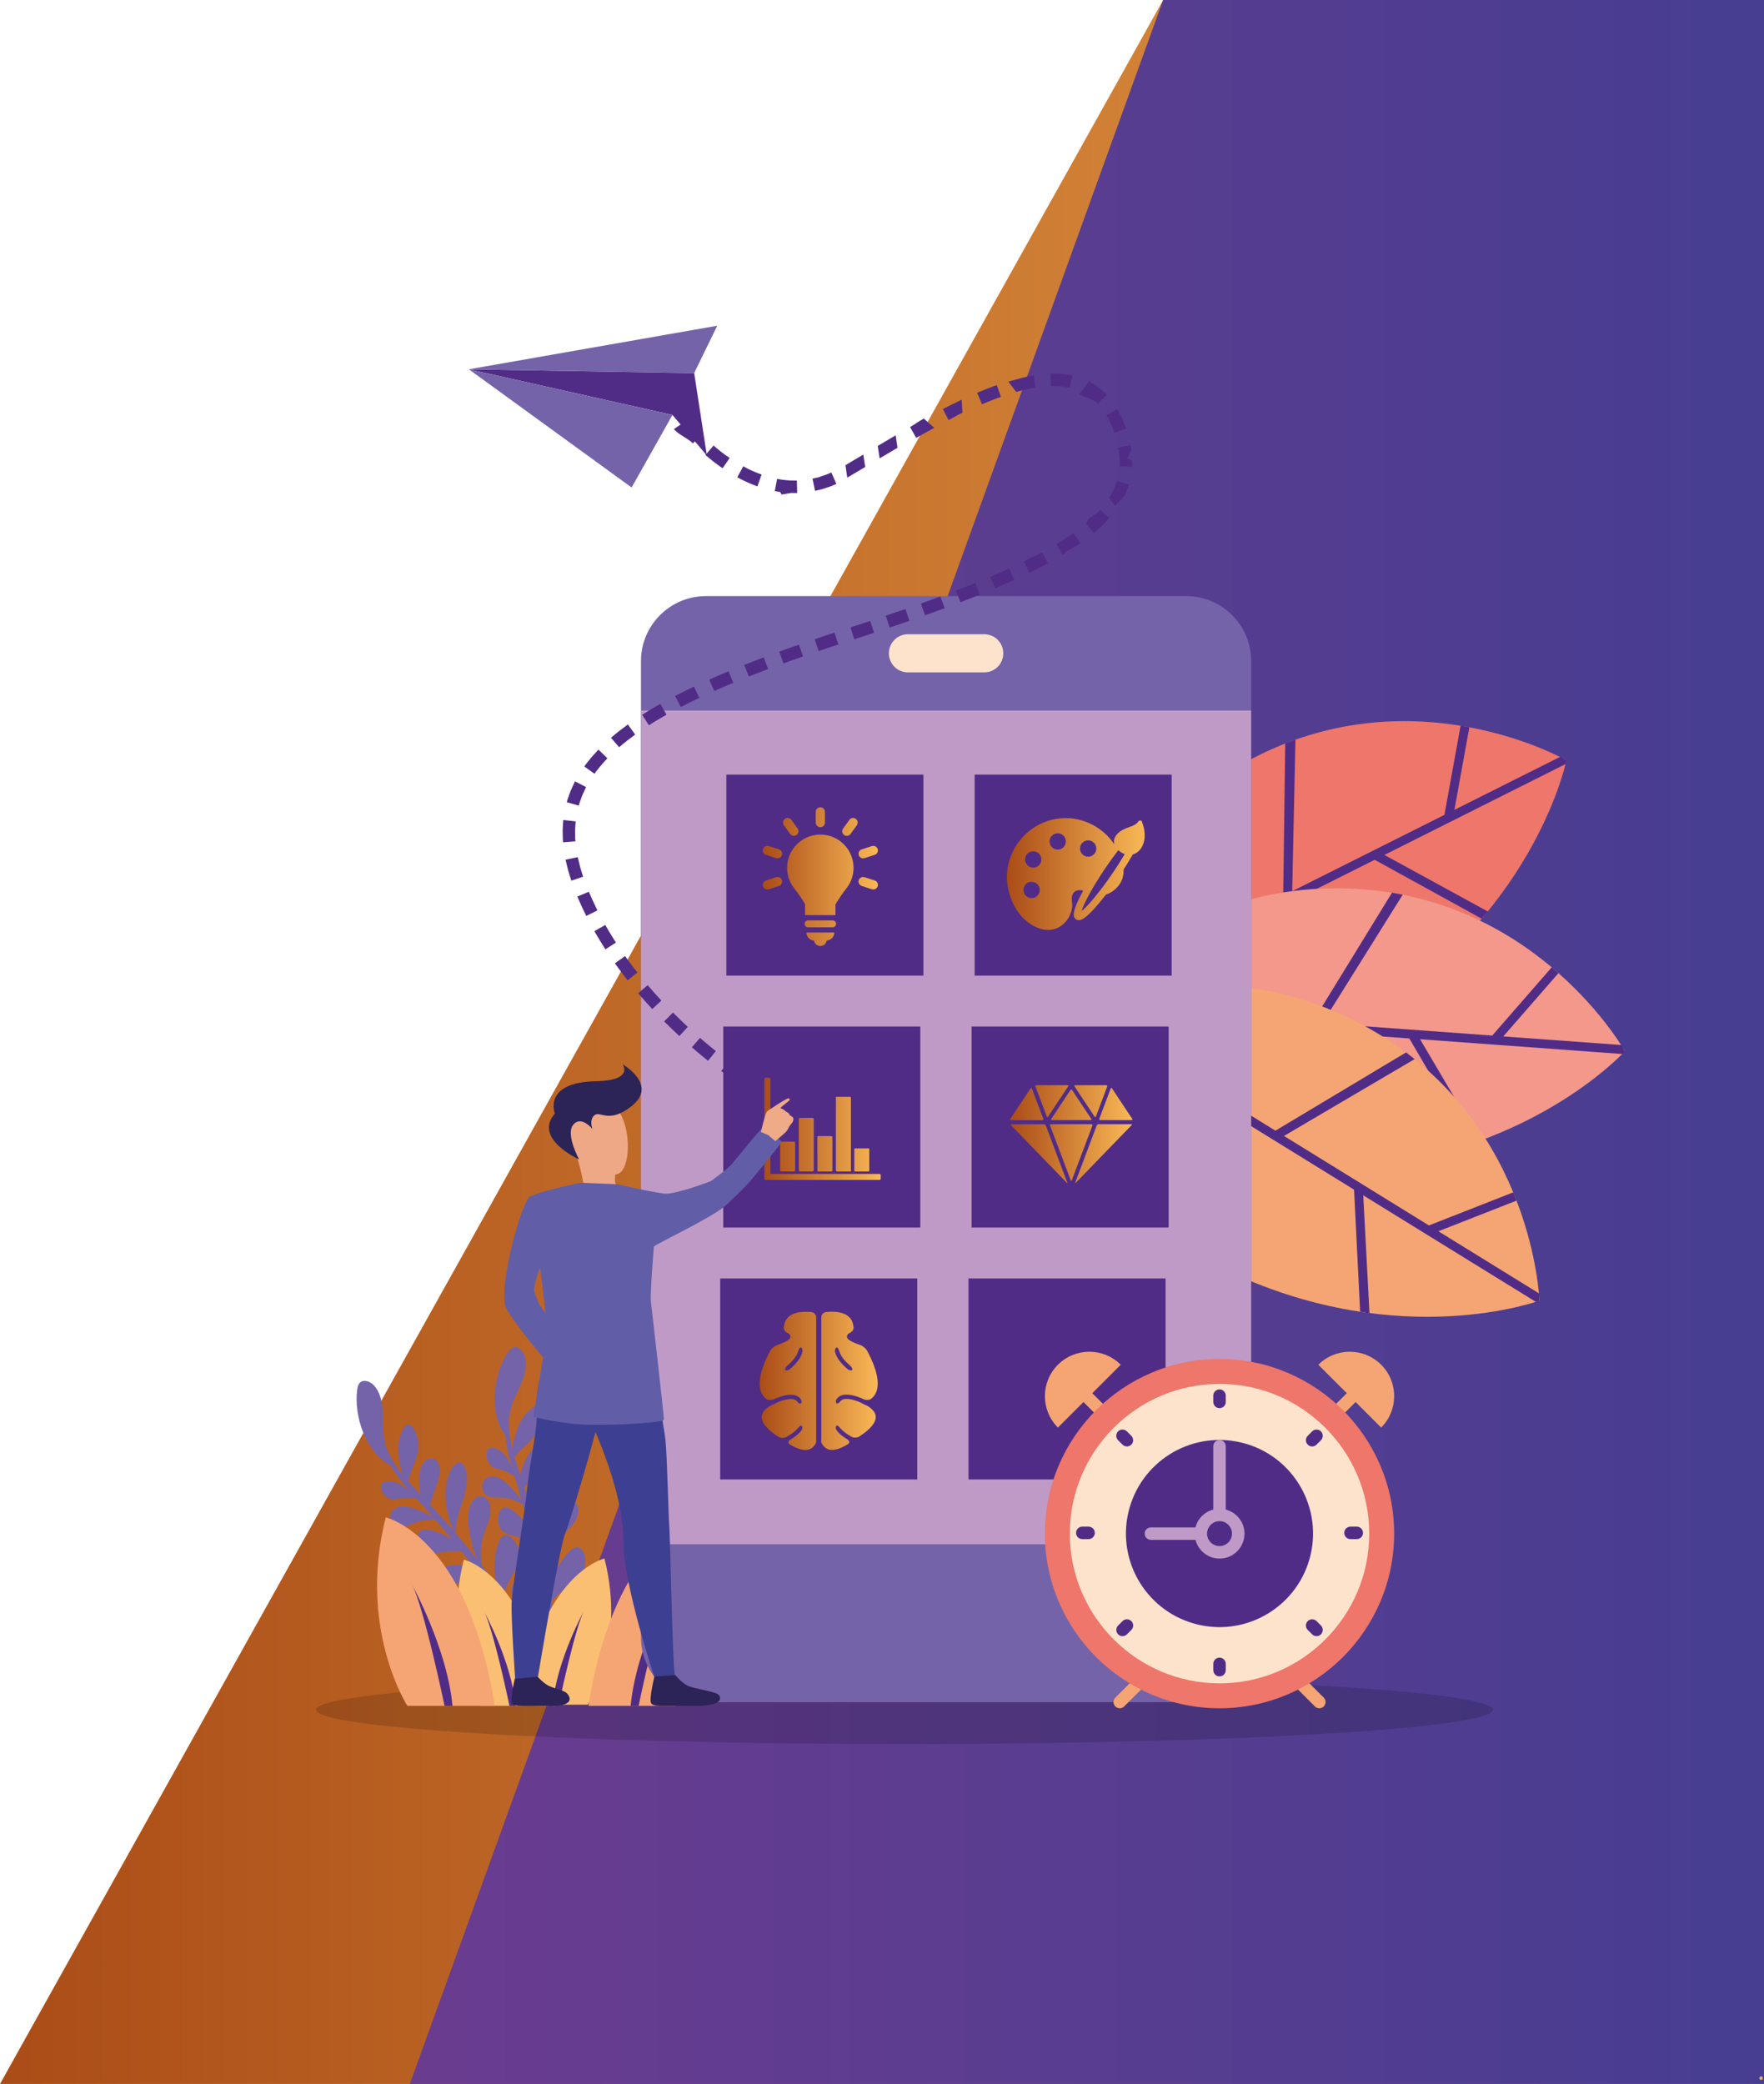 <svg xmlns="http://www.w3.org/2000/svg" xmlns:xlink="http://www.w3.org/1999/xlink" id="Layer_2" viewBox="0 0 507.97 600"><defs><style>.cls-1{fill:#2c2356;}.cls-2{fill:url(#linear-gradient-2);}.cls-3{fill:#eea886;}.cls-4{fill:#f3988b;}.cls-5{fill:#c09ac7;}.cls-6{fill:#efaa88;}.cls-7,.cls-8{fill:#512c87;}.cls-9{fill:#615ea7;}.cls-10{fill:url(#linear-gradient-6);}.cls-11{fill:#ee766a;}.cls-8{fill-rule:evenodd;}.cls-12{fill:#3d3f92;}.cls-13{fill:url(#linear-gradient-5);}.cls-14{fill:#7563a9;}.cls-15{fill:#fde3cb;}.cls-16{fill:#010101;opacity:.15;}.cls-17{fill:none;}.cls-18{fill:url(#linear-gradient-7);}.cls-19{fill:url(#linear-gradient-3);}.cls-20{fill:url(#linear-gradient);}.cls-21{fill:#fabf72;}.cls-22{fill:#f5a573;}.cls-23{fill:url(#linear-gradient-4);}.cls-24{fill:url(#linear-gradient-8);}</style><linearGradient id="linear-gradient" x1="0" y1="300" x2="662.47" y2="300" gradientTransform="matrix(1, 0, 0, 1, 0, 0)" gradientUnits="userSpaceOnUse"><stop offset="0" stop-color="#aa4c17"></stop><stop offset="1" stop-color="#f9b856"></stop></linearGradient><linearGradient id="linear-gradient-2" x1="503.55" y1="598.33" x2="507.62" y2="598.33" xlink:href="#linear-gradient"></linearGradient><linearGradient id="linear-gradient-3" x1="118.02" y1="300" x2="662.47" y2="300" gradientTransform="matrix(1, 0, 0, 1, 0, 0)" gradientUnits="userSpaceOnUse"><stop offset="0" stop-color="#6a3c90"></stop><stop offset=".89" stop-color="#3e3e91"></stop></linearGradient><linearGradient id="linear-gradient-4" x1="219.65" y1="252.41" x2="252.81" y2="252.41" xlink:href="#linear-gradient"></linearGradient><linearGradient id="linear-gradient-5" x1="220.11" y1="325.03" x2="253.61" y2="325.03" xlink:href="#linear-gradient"></linearGradient><linearGradient id="linear-gradient-6" x1="218.78" y1="397.56" x2="252.75" y2="397.56" xlink:href="#linear-gradient"></linearGradient><linearGradient id="linear-gradient-7" x1="289.96" y1="251.64" x2="329.63" y2="251.64" xlink:href="#linear-gradient"></linearGradient><linearGradient id="linear-gradient-8" x1="290.86" y1="326.56" x2="326.11" y2="326.56" xlink:href="#linear-gradient"></linearGradient></defs><g id="Layer_1-2"><g id="Layer_3"><g><polygon class="cls-20" points="503.97 0 334.94 0 0 600 503.97 600 503.97 0"></polygon><path class="cls-2" d="M507.13,598.83c-.64,0-.64-1,0-1s.64,1,0,1Z"></path><path class="cls-19" d="M334.94,0L118.02,600H507.97V0h-173.03Zm172.19,598.83c-.64,0-.64-1,0-1s.64,1,0,1Z"></path></g></g></g><g id="Layer_4"><g><ellipse class="cls-16" cx="260.44" cy="492.28" rx="169.46" ry="9.84"></ellipse><path class="cls-14" d="M115.14,433.82c2.74-.42,5.7,1.17,8.13,2.23,.26,.11,.8,.41,1.37,.71-.97-1.11-1.94-2.21-2.92-3.3-.65-.73-1.31-1.45-1.97-2.17-.71,.11-2.19-.14-3.89,.05-2,.22-2.85,1.01-4.68-.51-1.72-1.44-2.45-3.94,.27-4.35,2.32-.35,4.47,1.16,6.38,2.69-2.01-2.28-3.91-4.63-5.36-7.26-7.21-3.65-10.63-14.36-9.6-21.82,.1-.72,.26-1.48,.77-1.99,1.11-1.11,3.07-.33,4.11,.84,1.46,1.64,2.11,3.87,2.34,6.06,.23,2.19,.1,4.4,.21,6.59,.09,1.85,.47,3.57,.92,5.27,.02,.03,.04,.05,.06,.09,1.13,2.81,2.8,5.33,4.72,7.68-.71-1.74-1.05-4.29-1.17-5.3-.35-2.8,0-5.76,1.45-8.19,.27-.45,.63-.92,1.15-.99,.65-.09,1.2,.48,1.56,1.04,1.26,1.95,1.75,4.39,1.33,6.68-.54,2.93-2.09,5.61-2.75,8.51-.04,0-.07,0-.11-.01,1.19,1.35,2.43,2.66,3.68,3.96-.51-2.42-.46-5.32-.21-6.64,.2-1.05,.56-2.12,1.31-2.88,.75-.76,1.98-1.13,2.93-.63,.55,.29,.94,.83,1.17,1.41,.75,1.85,.09,3.94-.57,5.83-.66,1.88-1.25,3.84-1.99,5.69,.15,.16,.29,.32,.44,.47,2.11,2.3,4.19,4.62,6.23,6.98-.64-1.63-1.18-3.31-1.56-5.02-.78-3.45-.88-7.11,.17-10.45,.42-1.34,1.06-2.65,2.12-3.53,.43-.36,1.01-.64,1.54-.43,.28,.11,.49,.35,.68,.6,1.12,1.56,1.26,3.63,1.02,5.53-.37,3-1.54,5.81-2.38,8.71-.48,1.66-.98,3.57-.89,5.38,2.11,2.45,4.16,4.94,6.16,7.48-1.38-3.01-2.07-7-2.42-9.84-.34-2.77-.05-5.98,2.14-7.7,.32-.25,.68-.46,1.08-.54,1.25-.25,2.39,.88,2.81,2.08,.55,1.53,.36,3.24-.09,4.8-.45,1.56-1.15,3.05-1.64,4.6-.87,2.77-.84,5.47-.57,8.28,1.53,1.98,3.02,4,4.46,6.04-.38-1.54-.56-3.21-.63-4.07-.24-2.81,.11-5.67,1.07-8.32,.33-.9,.84-1.88,1.77-2.09,.81-.18,1.62,.3,2.22,.88,1.53,1.48,2.28,3.73,1.94,5.83-.22,1.36-.85,2.62-1.47,3.85-.64,1.27-1.29,2.55-1.93,3.82-.49,.97-.82,1.97-.94,3.03,1.55,2.29,3.05,4.62,4.47,6.99-.29-1.12-.53-2.25-.66-3.39-.3-2.57-.04-5.28,1.17-7.57,.42-.79,1.01-1.57,1.87-1.8,1.22-.32,2.49,.67,2.86,1.88,.36,1.21,.02,2.52-.49,3.67-.48,1.08-1.1,2.09-1.84,2.99-.53,.65-1.14,1.25-1.5,2.01-.45,.94-.48,2.01-.5,3.05,0,.21,0,.43-.01,.65,1.1,1.86,2.19,3.76,3.23,5.7-.07-2.35,.66-4.84,1.76-6.73,.69-1.19,1.92-2.38,3.24-2.02,.42,.11,.79,.38,1.06,.71,.99,1.22,.57,3.09-.35,4.36-.92,1.27-2.25,2.18-3.27,3.38-.58,.69-.81,1.82-1.28,2.55,1.56,3.1,2.94,6.28,3.96,9.55,.3,.96-.99,1.4-1.43,.54-1.21-2.34-2.37-4.68-3.55-7.02-1.18,.57-6.14,1.56-6.9,1.76-1.22,.33-2.73,.16-3.42-.89-.67-1.02-.23-2.48,.71-3.25,.94-.77,2.23-.97,3.44-.92,.68,.03,3.67,.69,5.33,1.63-1.22-2.4-2.46-4.78-3.79-7.12-.77-.04-1.58-.13-2.36,.01-1.24,.23-2.4,.81-3.65,1.01-1.25,.2-2.73-.11-3.34-1.22-.73-1.32,.28-3.08,1.68-3.62,1.41-.54,3-.16,4.4,.41,.44,.18,1.07,.43,1.71,.74-.11-.19-.22-.38-.34-.57-.63-1.02-1.27-2.03-1.92-3.04-1.64,.35-3.95-.18-5.69-.13-1.64,.04-3.35,.18-4.84-.52-1.48-.7-2.55-2.59-1.73-4.01,.74-1.29,2.54-1.47,4-1.19,1.57,.31,4.37,1.43,6.33,2.91-1.42-2.11-2.89-4.19-4.39-6.25-2.85-.34-6.53,1.86-9.59,.76-1.23-.44-2.93-1.86-2.31-3.44,.49-1.24,2.61-1.33,3.72-1.43,1.89-.17,4.2,.39,6.2,1.44-.6-.8-1.21-1.6-1.83-2.4-.79-1.02-1.59-2.04-2.39-3.05-1.09-.07-2.97-.1-4.7,.18-2.25,.37-4.6,1.24-6.41-.81-1.65-1.88-2.4-5.8,1.06-5.59,1.95,.12,4.93,1.29,7.33,2.86-1.58-1.91-3.18-3.81-4.81-5.68-1.7,.21-3.17-.08-5.61,.75-1.97,.67-4.35,2.55-6.18,.86-2.17-2-1.13-4.94,1.59-5.36Z"></path><path class="cls-14" d="M142.84,425.19c2.65,.8,4.66,3.5,6.39,5.49,.19,.21,.55,.72,.93,1.23-.4-1.41-.81-2.83-1.23-4.24-.28-.94-.57-1.87-.85-2.81-.69-.2-1.92-1.07-3.53-1.62-1.91-.65-3.01-.31-4.01-2.47-.94-2.04-.53-4.61,2.11-3.81,2.24,.68,3.54,2.96,4.62,5.17-.84-2.92-1.55-5.86-1.73-8.86-4.95-6.38-3.46-17.53,.67-23.83,.4-.61,.86-1.23,1.55-1.47,1.48-.53,2.91,1.02,3.35,2.52,.62,2.11,.25,4.4-.48,6.48-.73,2.08-1.79,4.01-2.64,6.05-.71,1.71-1.11,3.43-1.42,5.15,0,.03,.02,.07,.01,.11-.19,3.03,.25,6.01,.97,8.96,.11-1.87,.89-4.33,1.21-5.29,.89-2.68,2.47-5.21,4.82-6.78,.44-.29,.97-.56,1.47-.4,.63,.2,.88,.95,.97,1.6,.31,2.3-.3,4.72-1.66,6.6-1.74,2.41-4.29,4.17-6.13,6.51-.03-.02-.06-.04-.09-.06,.5,1.73,1.06,3.45,1.63,5.15,.57-2.4,1.86-5,2.66-6.09,.63-.86,1.41-1.68,2.41-2.04,1.01-.37,2.27-.17,2.91,.69,.37,.5,.49,1.15,.45,1.78-.12,1.99-1.61,3.6-3.01,5.02-1.4,1.42-2.77,2.93-4.23,4.29,.06,.21,.13,.41,.19,.62,.92,2.98,1.81,5.97,2.64,8.98,.12-1.75,.35-3.5,.74-5.21,.78-3.45,2.25-6.8,4.62-9.37,.95-1.03,2.09-1.94,3.43-2.29,.54-.14,1.19-.15,1.57,.27,.2,.22,.3,.53,.35,.84,.35,1.89-.42,3.82-1.45,5.43-1.63,2.55-3.89,4.59-5.88,6.85-1.14,1.3-2.42,2.81-3.11,4.48,.85,3.12,1.65,6.25,2.36,9.4,.05-3.31,1.12-7.22,2.03-9.93,.88-2.65,2.51-5.42,5.23-6.04,.4-.09,.81-.13,1.21-.03,1.24,.31,1.78,1.82,1.65,3.08-.16,1.62-1.06,3.08-2.14,4.3-1.08,1.22-2.34,2.26-3.45,3.45-1.97,2.13-3.11,4.58-4.07,7.24,.53,2.45,1.01,4.9,1.44,7.37,.32-1.56,.87-3.14,1.17-3.95,.99-2.64,2.53-5.08,4.53-7.06,.68-.67,1.56-1.34,2.5-1.13,.81,.18,1.33,.97,1.63,1.75,.75,1.99,.46,4.34-.74,6.1-.78,1.14-1.89,2-2.98,2.85-1.13,.88-2.25,1.75-3.38,2.63-.86,.67-1.58,1.43-2.15,2.34,.42,2.74,.77,5.48,1.05,8.23,.21-1.14,.49-2.26,.86-3.35,.83-2.45,2.22-4.79,4.3-6.34,.71-.53,1.59-.99,2.46-.82,1.24,.23,1.97,1.68,1.78,2.92-.19,1.25-1.06,2.29-2.01,3.11-.89,.77-1.89,1.42-2.95,1.92-.76,.36-1.56,.65-2.21,1.18-.8,.66-1.29,1.61-1.76,2.54-.1,.19-.19,.38-.29,.58,.2,2.16,.37,4.34,.48,6.53,.94-2.15,2.67-4.09,4.47-5.33,1.13-.77,2.75-1.33,3.8-.44,.33,.28,.55,.68,.65,1.1,.37,1.52-.8,3.04-2.18,3.79-1.38,.75-2.97,1.01-4.4,1.65-.82,.37-1.51,1.3-2.24,1.76,.09,3.47-.03,6.94-.51,10.33-.14,.99-1.49,.84-1.52-.13-.09-2.63-.14-5.25-.2-7.86-1.31,0-6.22-1.22-6.99-1.36-1.24-.23-2.53-1.02-2.71-2.26-.17-1.2,.85-2.34,2.03-2.63,1.18-.3,2.43,.08,3.5,.64,.6,.32,3.02,2.19,4.12,3.76-.07-2.69-.18-5.37-.37-8.06-.68-.37-1.37-.79-2.14-1-1.22-.33-2.52-.29-3.73-.65s-2.42-1.27-2.49-2.53c-.09-1.51,1.57-2.67,3.07-2.55,1.5,.12,2.78,1.14,3.8,2.26,.32,.35,.79,.85,1.23,1.4-.02-.22-.04-.44-.06-.66-.13-1.19-.28-2.38-.43-3.57-1.63-.39-3.49-1.85-5.09-2.56-1.5-.66-3.11-1.27-4.15-2.54-1.04-1.26-1.2-3.43,.15-4.36,1.22-.84,2.92-.24,4.12,.64,1.29,.95,3.33,3.16,4.47,5.34-.38-2.52-.82-5.03-1.29-7.53-2.43-1.52-6.7-1.12-8.99-3.41-.93-.93-1.85-2.94-.62-4.09,.97-.91,2.93-.09,3.97,.3,1.78,.65,3.63,2.15,4.99,3.95-.2-.98-.41-1.97-.62-2.95-.28-1.26-.56-2.52-.86-3.78-.95-.53-2.64-1.37-4.33-1.85-2.19-.63-4.69-.85-5.44-3.48-.69-2.41,.31-6.27,3.35-4.6,1.71,.94,3.9,3.27,5.4,5.72-.61-2.41-1.25-4.8-1.91-7.19-1.63-.54-2.83-1.44-5.39-1.73-2.07-.24-5.03,.44-5.95-1.86-1.1-2.73,1.09-4.95,3.73-4.16Z"></path><g><path class="cls-21" d="M169.24,490.81s11.16-17.37,4.82-42.09c0,0-18.26,4.06-24.34,42.09h19.52Z"></path><path class="cls-7" d="M160.92,490.81s4.77-22.82,7.43-27.38c0,0-8.01,14.45-9.2,27.38h1.77Z"></path></g><g><path class="cls-21" d="M138.4,491.14s-11.16-17.37-4.82-42.09c0,0,18.26,4.06,24.34,42.09h-19.52Z"></path><path class="cls-7" d="M146.71,491.14s-4.77-22.82-7.43-27.38c0,0,8.01,14.45,9.2,27.38h-1.77Z"></path></g><g><path class="cls-22" d="M117.3,491.14s-14.38-22.39-6.21-54.26c0,0,23.53,5.23,31.38,54.26h-25.17Z"></path><path class="cls-7" d="M128.02,491.14s-6.14-29.42-9.58-35.3c0,0,10.33,18.63,11.86,35.3h-2.29Z"></path></g><g><path class="cls-22" d="M194.61,491.14s14.38-22.39,6.21-54.26c0,0-23.53,5.23-31.38,54.26h25.17Z"></path><path class="cls-7" d="M183.89,491.14s6.14-29.42,9.58-35.3c0,0-10.33,18.63-11.86,35.3h2.29Z"></path></g><g><path class="cls-11" d="M308.49,290.41s5.96-48.14,52.63-72.26c46.67-24.12,89.96,.76,89.96,.76,0,0-8.36,41.46-53.4,71.21-45.04,29.75-89.19,.29-89.19,.29Z"></path><polygon class="cls-7" points="387.72 295.88 390.79 294.4 348.85 271.12 395.86 247.55 426.66 264.5 428.46 262.44 398.65 246.15 450.89 219.95 451.13 218.98 449.36 217.86 418.82 233.17 423.12 209.39 420.6 208.93 415.95 234.61 372.11 256.59 373.04 212.96 370.1 214.05 369.52 257.89 308.68 288.4 308.49 290.41 309.25 290.98 346.08 272.51 387.72 295.88"></polygon></g><g><path class="cls-4" d="M308.83,291.04s29.77-38.29,82.21-35.1c52.44,3.19,76.88,46.72,76.88,46.72,0,0-28.41,31.33-82.33,33.81-53.92,2.48-76.76-45.43-76.76-45.43Z"></path><polygon class="cls-7" points="374.08 336.32 377.47 336.63 353.37 295.15 405.83 298.99 423.59 329.32 426.2 328.48 408.93 299.21 467.22 303.47 467.93 302.76 466.98 300.88 432.9 298.4 448.78 280.18 446.85 278.49 429.71 298.16 380.79 294.59 403.94 257.59 400.85 257.02 377.9 294.38 310.02 289.42 308.83 291.04 309.19 291.93 350.29 294.93 374.08 336.32"></polygon></g><g><path class="cls-22" d="M307.56,290.68s44.09-20.21,89.13,6.84c45.04,27.05,46.61,76.95,46.61,76.95,0,0-39.67,14.66-88.64-8.04-48.97-22.7-47.1-75.75-47.1-75.75Z"></path><polygon class="cls-7" points="344.51 360.97 347.38 362.81 345.17 314.9 389.92 342.52 391.67 377.63 394.36 378.09 392.57 344.16 442.3 374.85 443.26 374.55 443.28 372.45 414.21 354.5 436.7 345.68 435.77 343.29 411.48 352.82 369.75 327.06 407.37 304.93 404.89 303.01 367.28 325.54 309.36 289.79 307.56 290.68 307.47 291.63 342.53 313.27 344.51 360.97"></polygon></g><g><path class="cls-14" d="M341.59,490.09H203.28c-10.32,0-18.7-8.37-18.7-18.7V190.33c0-10.32,8.37-18.7,18.7-18.7h138.31c10.33,0,18.7,8.37,18.7,18.7V471.39c0,10.33-8.37,18.7-18.7,18.7Z"></path><rect class="cls-5" x="184.58" y="204.57" width="175.7" height="240.05"></rect><path class="cls-15" d="M283.42,193.59h-21.96c-3.04,0-5.49-2.45-5.49-5.49s2.45-5.49,5.49-5.49h21.96c3.04,0,5.49,2.45,5.49,5.49s-2.45,5.49-5.49,5.49Z"></path></g><rect class="cls-7" x="209.16" y="223.02" width="56.75" height="57.88"></rect><rect class="cls-7" x="280.66" y="223.02" width="56.75" height="57.88"></rect><rect class="cls-7" x="208.27" y="295.55" width="56.75" height="57.88"></rect><rect class="cls-7" x="279.78" y="295.55" width="56.75" height="57.88"></rect><rect class="cls-7" x="207.39" y="368.08" width="56.75" height="57.88"></rect><rect class="cls-7" x="278.89" y="368.08" width="56.75" height="57.88"></rect><path class="cls-1" d="M154.34,482.22s1.77,2.13,3.48,3.05c1.71,.93,4.41,1.29,5.42,2.25,.73,.69,2.66,3.67-4.45,3.61-7.11-.06-10.54,.42-11.31-.72-.76-1.14,1.1-8.43,1.1-8.43,0,0,1.68,.61,5.75,.24Z"></path><path class="cls-1" d="M194.39,482.22s1.77,2.13,3.48,3.05c1.71,.93,8.02,1.69,9.03,2.65,.73,.69,1.95,3.48-8.06,3.22-7.11-.19-10.54,.42-11.31-.72-.76-1.14,1.07-8.34,1.07-8.34,0,0,1.62,.55,5.79,.14Z"></path><path class="cls-12" d="M159.48,387.97s-5.25,8.35-4.86,15.89c.39,7.54-1.9,15.78-2.69,23.66-.88,8.78-4.48,29.58-4.61,34.28-.13,4.7,1.03,21.55,1.03,21.55l6.57-.64s6.22-37.4,7.79-41.11c1.57-3.71,9.34-30.16,9.6-33.12,.26-2.97-12.82-20.5-12.82-20.5Z"></path><path class="cls-12" d="M187.13,389.1s3.96,20.68,4.48,25.29c.52,4.62,.87,22.34,1.13,25.23,.26,2.88,.89,38.29,1.58,42.67l-5.93,.42s-8.8-26.4-8.8-38.39-5.46-26.08-8.99-33.99c-3.53-7.91-11.6-8.1-13.77-22.79,0,0,27.36-3.1,30.29,1.56Z"></path><path class="cls-3" d="M168.25,317.81s7.05-2.63,10.3,2.73c3.25,5.37,2.94,16.11-.62,17.43-3.55,1.32-8.89,.63-10.71-2.73-1.82-3.36-3.46-8.21-3.38-11.46,.08-3.24,2.56-5.04,4.41-5.98Z"></path><path class="cls-3" d="M177.17,338.22s-.29,1.9,.19,2.84c.49,.94-9.13,.96-9.13,.96,0,0-.78-5.1-2.26-9.41-1.48-4.31,11.2,5.61,11.2,5.61Z"></path><path class="cls-1" d="M166.78,333.83s-13.35-6-6.99-13.21c0,0-3.6-9.03,11.87-9.32,11.02-.21,7.63-4.87,7.63-4.87,0,0,10.38,5.93,2.54,12.08-6.52,5.11-8.9,1.27-10.59,2.54s-.64,4.03-.64,4.03c0,0-3.18-4.03-5.51-1.27-2.33,2.75,1.69,10.03,1.69,10.03Z"></path><circle class="cls-15" cx="351.18" cy="441.55" r="46.7" transform="translate(-157.22 686.15) rotate(-77.2)"></circle><circle class="cls-7" cx="351.18" cy="441.55" r="26.94" transform="translate(-158.06 684.38) rotate(-77)"></circle><path class="cls-22" d="M322.45,491.84c-.46,0-.92-.18-1.27-.53-.7-.7-.7-1.84,0-2.54l7.06-7.06c.7-.7,1.84-.7,2.54,0s.7,1.84,0,2.54l-7.06,7.06c-.35,.35-.81,.53-1.27,.53Z"></path><path class="cls-22" d="M379.92,491.84c-.46,0-.92-.18-1.27-.53l-7.12-7.12c-.7-.7-.7-1.84,0-2.54s1.84-.7,2.54,0l7.12,7.12c.7,.7,.7,1.84,0,2.54-.35,.35-.81,.53-1.27,.53Z"></path><path class="cls-22" d="M383.68,409.61c-.46,0-.92-.18-1.27-.53-.7-.7-.7-1.84,0-2.54l5.39-5.39c.7-.7,1.84-.7,2.54,0,.7,.7,.7,1.84,0,2.54l-5.39,5.39c-.35,.35-.81,.53-1.27,.53Z"></path><path class="cls-22" d="M318.69,409.61c-.46,0-.92-.18-1.27-.53l-5.39-5.39c-.7-.7-.7-1.84,0-2.54,.7-.7,1.84-.7,2.54,0l5.39,5.39c.7,.7,.7,1.84,0,2.54-.35,.35-.81,.53-1.27,.53Z"></path><path class="cls-11" d="M351.18,491.84c-27.73,0-50.29-22.56-50.29-50.29s22.56-50.29,50.29-50.29,50.29,22.56,50.29,50.29-22.56,50.29-50.29,50.29Zm0-93.4c-23.77,0-43.11,19.34-43.11,43.11s19.34,43.11,43.11,43.11,43.11-19.34,43.11-43.11-19.34-43.11-43.11-43.11Z"></path><g><path class="cls-7" d="M351.18,400.03c-.99,0-1.8,.8-1.8,1.8v1.8c0,.99,.8,1.8,1.8,1.8s1.8-.8,1.8-1.8v-1.8c0-.99-.8-1.8-1.8-1.8Z"></path><path class="cls-7" d="M351.18,477.26c-.99,0-1.8,.8-1.8,1.8v1.8c0,.99,.8,1.8,1.8,1.8s1.8-.8,1.8-1.8v-1.8c0-.99-.8-1.8-1.8-1.8Z"></path><path class="cls-7" d="M390.7,439.54h-1.8c-.99,0-1.8,.8-1.8,1.8s.8,1.8,1.8,1.8h1.8c.99,0,1.8-.8,1.8-1.8s-.8-1.8-1.8-1.8Z"></path><path class="cls-7" d="M313.47,439.54h-1.8c-.99,0-1.8,.8-1.8,1.8s.8,1.8,1.8,1.8h1.8c.99,0,1.8-.8,1.8-1.8s-.8-1.8-1.8-1.8Z"></path><path class="cls-7" d="M377.85,412.12l-1.27,1.27c-.7,.7-.7,1.84,0,2.54,.35,.35,.81,.53,1.27,.53s.92-.18,1.27-.53l1.27-1.27c.7-.7,.7-1.84,0-2.54s-1.84-.7-2.54,0Z"></path><path class="cls-7" d="M323.25,466.74l-1.27,1.27c-.7,.7-.7,1.84,0,2.54,.35,.35,.81,.53,1.27,.53s.92-.18,1.27-.53l1.27-1.27c.7-.7,.7-1.84,0-2.54s-1.84-.7-2.54,0Z"></path><path class="cls-7" d="M379.12,466.74c-.7-.7-1.84-.7-2.54,0-.7,.7-.7,1.84,0,2.54l1.27,1.27c.35,.35,.81,.53,1.27,.53s.92-.18,1.27-.53c.7-.7,.7-1.84,0-2.54l-1.27-1.27Z"></path><path class="cls-7" d="M324.51,412.12c-.7-.7-1.84-.7-2.54,0s-.7,1.84,0,2.54l1.27,1.27c.35,.35,.81,.53,1.27,.53s.92-.18,1.27-.53c.7-.7,.7-1.84,0-2.54l-1.27-1.27Z"></path></g><path class="cls-5" d="M329.63,441.55c0,.99,.8,1.8,1.8,1.8h12.83c.8,3.09,3.59,5.39,6.93,5.39,3.96,0,7.18-3.22,7.18-7.18,0-3.34-2.3-6.13-5.39-6.93v-18.22c0-.99-.8-1.8-1.8-1.8s-1.8,.8-1.8,1.8v18.22c-2.51,.65-4.48,2.62-5.13,5.13h-12.83c-.99,0-1.8,.8-1.8,1.8Zm17.96,0c0-1.98,1.61-3.59,3.59-3.59s3.59,1.61,3.59,3.59-1.61,3.59-3.59,3.59-3.59-1.61-3.59-3.59Z"></path><path class="cls-22" d="M397.73,392.93c4.99,4.99,4.99,13.09,0,18.09l-18.09-18.09c5-4.99,13.09-4.99,18.09,0Z"></path><path class="cls-22" d="M304.64,392.93c-4.99,4.99-4.99,13.09,0,18.09l18.09-18.09c-4.99-4.99-13.09-4.99-18.09,0Z"></path><g><g><path class="cls-17" d="M206.6,326.66l-.71-.45-.55-.36-1.03-.68c-.67-.45-1.32-.89-1.96-1.34-1.27-.89-2.51-1.79-3.73-2.7-2.44-1.82-4.8-3.69-7.11-5.62-4.62-3.86-9.03-7.96-13.25-12.32l25.89-24.95c3.27,3.38,6.75,6.62,10.4,9.67,1.82,1.52,3.69,3,5.57,4.4,.94,.7,1.88,1.38,2.81,2.03l1.38,.94,.66,.43,.44,.28-18.8,30.65Z"></path><path class="cls-8" d="M198.06,295.66l-2.44,2.64c-1.48-1.39-2.95-2.79-4.38-4.23l2.55-2.54c1.4,1.41,2.83,2.78,4.28,4.13Z"></path><path class="cls-8" d="M206.14,302.62l-2.25,2.81c-1.59-1.27-3.14-2.57-4.67-3.9l2.36-2.71c1.5,1.3,3.02,2.57,4.57,3.81Z"></path><path class="cls-8" d="M214.67,308.94l-2.01,2.98c-1.7-1.15-3.34-2.33-4.97-3.55l2.16-2.88c1.59,1.19,3.19,2.35,4.83,3.45Z"></path></g><g><path class="cls-17" d="M178.27,303.2c-4.2-4.39-8.22-9.01-11.92-13.99-3.71-4.97-7.16-10.24-10.16-15.89l31.71-16.94c4.12,7.73,9.75,15.1,16.26,21.88l-25.89,24.95Z"></path><path class="cls-8" d="M177.36,271.38l-3.02,1.95c-.57-.85-1.08-1.73-1.62-2.6-.55-.86-1.04-1.76-1.55-2.65l3.13-1.77c.49,.86,.97,1.72,1.5,2.55,.52,.84,1.01,1.69,1.57,2.51Z"></path><path class="cls-8" d="M183.55,280.02l-2.82,2.22c-.63-.8-1.26-1.6-1.86-2.42-.6-.82-1.23-1.63-1.8-2.47l2.93-2.08c.56,.82,1.16,1.6,1.75,2.4,.58,.8,1.2,1.57,1.81,2.35Z"></path><polygon class="cls-8" points="190.46 288.08 187.83 290.53 185.77 288.28 183.77 285.97 186.51 283.64 188.46 285.88 190.46 288.08"></polygon></g><g><path class="cls-17" d="M156.18,273.32c-.74-1.42-1.49-2.83-2.17-4.3-.35-.73-.7-1.45-1.03-2.19l-.97-2.23c-.65-1.43-1.26-3.14-1.87-4.74-.32-.79-.57-1.68-.84-2.53-.27-.87-.55-1.7-.79-2.59l-.68-2.72c-.1-.46-.23-.89-.31-1.38l-.26-1.43-.25-1.44c-.08-.48-.17-.95-.21-1.46-.11-1-.21-2.01-.3-3.01-.02-.25-.05-.5-.06-.76l-.02-.78-.03-1.56v-1.56c-.02-.52,.04-1.07,.06-1.6,.08-1.07,.13-2.14,.26-3.21,.16-1.08,.33-2.16,.51-3.23l35.31,6.79c-.03,.25-.07,.51-.12,.76-.03,.26-.02,.55-.05,.82,0,.14-.04,.27-.03,.42,0,.15,.02,.3,.02,.45,0,.15,0,.3,0,.45v.23c0,.08,.02,.17,.02,.25,.04,.34,.07,.67,.1,1.01,0,.16,.05,.35,.08,.54l.1,.55,.09,.56c.02,.18,.1,.39,.14,.59,.1,.4,.2,.8,.29,1.2,.1,.41,.27,.84,.39,1.27,.14,.43,.23,.84,.43,1.3l.51,1.34c.09,.23,.15,.43,.27,.69l.32,.74,.63,1.47c.22,.49,.47,.97,.7,1.46,.45,.98,.97,1.94,1.47,2.91l-31.71,16.94Z"></path><path class="cls-8" d="M165.74,242.23l-3.58,.28-.08-.79-.02-.8-.03-1.61c-.03-.53,.03-1.07,.06-1.61l.11-1.61,3.57,.39-.1,1.43c-.03,.48-.09,.95-.06,1.44l.02,1.44v.72l.08,.72Z"></path><path class="cls-8" d="M167.93,252.41l-3.41,1.15c-.31-1-.64-1.98-.92-2.99-.25-1.02-.52-2.03-.74-3.06l3.52-.72c.2,.95,.46,1.89,.68,2.83,.26,.94,.58,1.86,.86,2.8Z"></path><path class="cls-8" d="M172.04,262.11l-3.21,1.61-1.33-2.77c-.44-.93-.82-1.88-1.24-2.82l3.31-1.39c.4,.9,.76,1.82,1.19,2.71l1.28,2.67Z"></path></g><g><path class="cls-17" d="M147.23,230.59c.85-4.3,2.29-8.52,4.22-12.34,.48-.95,1.01-1.85,1.53-2.76,.26-.45,.52-.92,.8-1.35l.85-1.27,.86-1.26c.29-.42,.58-.84,.89-1.21,.61-.77,1.22-1.54,1.83-2.3,.15-.19,.31-.39,.47-.56l.47-.52,.95-1.04c.64-.68,1.28-1.41,1.93-2.02l1.97-1.88,.49-.47,.5-.43,1-.85c.67-.56,1.33-1.15,2-1.68l2.01-1.55,1.01-.77c.34-.25,.67-.47,1.01-.71l2.02-1.41,20.16,29.77-1.29,.9c-.21,.15-.44,.3-.64,.45l-.59,.46-1.19,.91c-.39,.3-.72,.62-1.09,.92l-.54,.46-.27,.23-.24,.23-.95,.91c-.35,.3-.57,.6-.86,.9l-.41,.44-.21,.22c-.07,.07-.11,.15-.17,.22-.22,.29-.45,.58-.69,.86-.13,.14-.22,.28-.3,.42l-.27,.41-.29,.4c-.1,.13-.14,.27-.22,.39-.13,.26-.31,.51-.44,.76-.49,1-.77,1.92-.99,2.9l-35.31-6.79Z"></path><path class="cls-8" d="M178.29,215.14l-2.35-2.72c1.56-1.38,3.21-2.62,4.87-3.84l2.1,2.92c-1.58,1.16-3.15,2.35-4.62,3.64Z"></path><path class="cls-8" d="M171.18,222.77l-2.92-2.09c.29-.45,.63-.86,.96-1.27l.99-1.24c.32-.43,.7-.79,1.05-1.18l1.07-1.16,2.59,2.5-.99,1.07c-.32,.36-.68,.7-.96,1.09l-.91,1.13c-.3,.38-.61,.75-.87,1.16Z"></path><path class="cls-8" d="M166.67,231.95l-3.46-.98c.12-.53,.31-1.03,.49-1.54l.54-1.53c.2-.5,.44-.98,.66-1.48,.23-.49,.44-.99,.69-1.46l3.19,1.66c-.23,.42-.41,.87-.61,1.3-.19,.44-.41,.86-.59,1.31l-.48,1.35c-.16,.45-.33,.9-.43,1.36Z"></path></g><g><path class="cls-17" d="M174.04,194.21c5.39-3.65,10.77-6.6,16.11-9.24,5.34-2.64,10.66-4.96,15.96-7.12l13.53,33.31c-4.67,1.9-9.23,3.9-13.54,6.03-4.31,2.13-8.38,4.4-11.91,6.79l-20.16-29.77Z"></path><path class="cls-8" d="M205.69,198.95l-1.46-3.28c1.84-.84,3.7-1.61,5.56-2.4l1.38,3.32c-1.83,.77-3.67,1.54-5.48,2.36Z"></path><path class="cls-8" d="M196.05,203.56l-1.66-3.19,2.71-1.37c.9-.47,1.83-.88,2.74-1.32l1.54,3.25c-.89,.43-1.8,.84-2.68,1.29l-2.65,1.34Z"></path><path class="cls-8" d="M186.86,208.83l-1.94-3.03c1.71-1.13,3.49-2.13,5.25-3.16l1.76,3.13c-1.7,1-3.43,1.97-5.08,3.06Z"></path></g><g><path class="cls-17" d="M206.12,177.85c10.6-4.3,21.13-7.93,31.63-11.35l11.09,34.2c-9.97,3.25-19.82,6.65-29.18,10.46l-13.53-33.31Z"></path><polygon class="cls-8" points="235.74 187.45 234.59 184.05 237.44 183.08 240.3 182.14 241.42 185.56 238.58 186.49 235.74 187.45"></polygon><path class="cls-8" d="M225.62,191l-1.23-3.38c1.88-.7,3.79-1.35,5.68-2.02l1.18,3.4c-1.88,.67-3.77,1.31-5.63,2Z"></path><path class="cls-8" d="M215.63,194.78l-1.33-3.34c1.87-.76,3.76-1.45,5.63-2.18l1.27,3.37c-1.86,.72-3.73,1.4-5.57,2.16Z"></path></g><g><path class="cls-17" d="M237.75,166.51l7.57-2.48c2.5-.83,5-1.66,7.48-2.52,2.49-.84,4.94-1.72,7.41-2.58,2.44-.89,4.89-1.76,7.29-2.68l12.67,33.65c-2.63,1-5.25,1.94-7.87,2.89-2.62,.92-5.24,1.85-7.85,2.73-2.61,.9-5.22,1.77-7.83,2.64l-7.78,2.55-11.09-34.2Z"></path><polygon class="cls-8" points="266.39 177.16 265.18 173.77 270.79 171.74 272.04 175.11 266.39 177.16"></polygon><polygon class="cls-8" points="256.21 180.69 255.05 177.28 260.71 175.34 261.89 178.74 256.21 180.69"></polygon><path class="cls-8" d="M246.01,184.06l-1.11-3.42c1.89-.62,3.8-1.23,5.69-1.86l1.13,3.41c-1.9,.64-3.8,1.25-5.71,1.87Z"></path></g><g><path class="cls-17" d="M267.5,156.25c4.82-1.82,9.57-3.69,14.1-5.68,4.53-1.99,8.9-4.09,12.81-6.31l17.76,31.26c-5.46,3.09-10.83,5.64-16.15,7.98-5.32,2.34-10.6,4.41-15.86,6.4l-12.67-33.65Z"></path><path class="cls-8" d="M296.43,164.92l-1.58-3.23c.9-.41,.46-.39,1.34-.83l2.61-1.16,1.29-.7,1.71,3.16-1.33,.72-1.35,.69c-.9,.45-1.79,.93-2.7,1.35Z"></path><polygon class="cls-8" points="286.57 169.38 285.16 166.07 287.89 164.9 290.6 163.68 292.09 166.96 288.04 168.69 286.57 169.38"></polygon><path class="cls-8" d="M276.58,173.4l-1.29-3.36c1.85-.73,3.71-1.43,5.54-2.18l1.35,3.33c-1.86,.76-3.73,1.47-5.6,2.21Z"></path></g><g><path class="cls-17" d="M294.41,144.26c1.91-1.12,3.8-2.24,5.39-3.39l.61-.43,.31-.21,.27-.21,1.09-.85c.19-.14,.34-.28,.5-.42l.47-.41,.48-.41c.15-.13,.26-.27,.4-.4l.4-.39c.13-.13,.29-.26,.37-.38,.2-.24,.42-.48,.64-.71,.17-.22,.3-.43,.48-.63,.04-.05,.09-.1,.12-.15l.07-.13c.05-.09,.1-.17,.16-.26,.39-.66,.48-.97,.54-1.29l35.38,6.38c-.11,.62-.23,1.24-.36,1.86-.16,.61-.32,1.22-.5,1.82-.17,.61-.35,1.21-.54,1.81-.2,.59-.43,1.16-.66,1.74-.23,.58-.46,1.15-.7,1.72-.24,.57-.52,1.08-.79,1.62-.55,1.06-1.1,2.16-1.72,3.09l-.92,1.45-.47,.72c-.16,.23-.32,.44-.48,.66-.65,.87-1.31,1.75-1.99,2.57-.68,.78-1.36,1.55-2.05,2.31-.35,.4-.69,.72-1.04,1.07l-1.05,1.02c-.35,.34-.7,.69-1.05,1.01l-1.05,.91-1.05,.91c-.35,.3-.71,.61-1.05,.87l-2.1,1.63-.53,.4-.52,.37-1.04,.73c-2.79,1.98-5.54,3.62-8.28,5.22l-17.76-31.26Z"></path><path class="cls-8" d="M321.13,145.72l-1.75-2.41c.53-.75,.89-1.57,1.31-2.36,.19-.4,.33-.83,.51-1.24l.25-.62c.07-.21,.12-.43,.18-.64l3.44,1.04c-.07,.25-.14,.51-.22,.76l-.29,.74c-.2,.49-.38,.99-.6,1.47-.49,.93-2.23,2.39-2.82,3.25Z"></path><path class="cls-8" d="M314.99,153.48l-2.31-2.75c.71-.63,.17-.73,.82-1.41l2.31-1.48c.33-.33,.62-.69,.94-1.04l2.69,2.38c-.35,.38-.68,.78-1.04,1.15l-1.11,1.08c-.72,.74-1.52,1.38-2.29,2.06Z"></path><path class="cls-8" d="M306.06,159.74l-1.85-3.08c.85-.48,1.65-1.03,2.47-1.55,.83-.51,1.61-1.08,2.4-1.63l2.08,2.93c-.83,.58-2.96,1.67-3.82,2.2-.86,.54-.4,.62-1.28,1.12Z"></path></g><g><path class="cls-17" d="M306.72,133.62c.05-.32,.09-.8-.06-1.73-.07-.25-.09-.48-.15-.75-.1-.29-.18-.59-.25-.89-.01-.07-.04-.15-.08-.24l-.1-.25-.18-.51-.09-.26-.04-.13-.04-.1c-.06-.13-.11-.26-.16-.39-.22-.47-.42-.88-.58-1.1-.17-.24-.25-.35-.22-.32,0,.01,0,0,0,0l12.19-33.83c5.08,1.8,9.71,4.79,13.47,8.64,.46,.49,.92,.98,1.37,1.48,.44,.5,.84,1,1.25,1.51,.42,.51,.77,1.01,1.13,1.51,.36,.5,.72,1.01,1.03,1.51,1.33,2.03,2.34,4.03,3.23,6.01l.62,1.47,.15,.37,.13,.35,.25,.69,.5,1.39,.24,.7c.08,.23,.16,.46,.23,.72,.29,.99,.57,1.99,.85,2.99,.25,1.03,.46,2.13,.67,3.2l.15,.81,.11,.86,.2,1.72c.15,1.12,.17,2.35,.19,3.55,0,.61,.03,1.19,0,1.81-.03,.62-.08,1.24-.12,1.86-.05,.62-.1,1.24-.17,1.86-.1,.62-.2,1.25-.31,1.87l-35.38-6.38Z"></path><path class="cls-8" d="M318.72,113.71l-2.61,2.48c-1.18-1.28-3.89-1.84-5.44-2.64l2.95-3.69c1.9,.99,3.64,2.28,5.09,3.86Z"></path><path class="cls-8" d="M324.27,123.45l-3.4,1.17c-.73-2.18-1.2-3.24-2.25-5.05l3.1-1.81c1.06,1.82,1.89,3.74,2.54,5.69Z"></path><path class="cls-8" d="M325.98,134.46l-3.59-.22,.05-.67-.02-.67c-.01-.45-.01-.9-.03-1.35l-.16-1.35c-.03-.23-.04-.45-.08-.68l-.14-.68,3.53-.67,.15,.77c.05,.26,.07,.52,.1,.78l-1.12,2.06c.03,.53,1.32,.56,1.34,1.09l.02,.79-.06,.79Z"></path></g><g><path class="cls-17" d="M304.76,126.95s0,.01,0,0c0-.01-.04,0-.05-.01,0-.01-.08-.01-.12-.03-.03,0-.05-.01-.08-.02-.04,0-.07,0-.11,0-.28-.04-.69-.08-1.23-.07-.54,.01-1.18,.05-1.91,.15-.74,.11-1.53,.24-2.39,.44-1.72,.4-3.62,.96-5.62,1.68-1.99,.71-4.07,1.57-6.17,2.52l-14.76-32.78c2.8-1.26,5.7-2.47,8.78-3.57,3.07-1.11,6.33-2.11,9.86-2.92,1.77-.4,3.62-.74,5.56-1,1.94-.26,3.99-.42,6.14-.46,2.14-.04,4.44,.08,6.82,.42l.89,.13,.91,.17c.61,.12,1.21,.23,1.85,.4,.64,.16,1.25,.3,1.9,.51,.64,.2,1.29,.4,1.92,.62l-12.19,33.83Z"></path><path class="cls-8" d="M287.03,110.87l1.2,3.39c-3.14,1.11-4.92,1.91-5.45,2.14l-1.41-3.31c1.86-.79,3.74-1.54,5.66-2.22Z"></path><path class="cls-8" d="M297.64,108.05l.57,3.55c-1.87,.3-3.73,.72-5.58,1.25l-2.27-2.97c1.96-.56,5.26-1.51,7.29-1.83Z"></path><path class="cls-8" d="M308.77,108.12l-.77,3.51c-1.74-.37-3.56-.51-5.4-.46l-.1-3.59c.9-.02,2.97-.16,6.27,.54Z"></path></g><g><path class="cls-17" d="M287.07,131.61c-4.23,1.9-8.58,4.18-12.99,6.65-4.42,2.47-8.89,5.13-13.5,7.88l-18.45-30.86c4.64-2.77,9.42-5.62,14.4-8.41,4.99-2.79,10.18-5.52,15.77-8.04l14.76,32.78Z"></path><polygon class="cls-8" points="257.92 125.33 258.45 128.93 253.3 131.97 252.76 128.39 257.92 125.33"></polygon><path class="cls-8" d="M266.02,120.5l3.01,2.67c-1.74,.95-3.47,1.92-5.19,2.9l-1.78-3.12c1.74-.99,2.2-1.48,3.96-2.44Z"></path><path class="cls-8" d="M276.92,115.09l.24,3.74c-1.78,.84-2.25,1.22-4,2.13l-1.65-3.19c1.79-.92,3.59-1.82,5.41-2.68Z"></path></g><g><path class="cls-17" d="M260.58,146.14l-7.07,4.2-.91,.53-.46,.27-.68,.37c-.91,.49-1.83,.98-2.76,1.45-.95,.45-1.95,.87-2.94,1.29-.97,.43-2.03,.77-3.07,1.11-4.17,1.36-8.7,2.17-13.21,2.24-4.51,.07-8.94-.57-13.01-1.69l9.49-34.68c1.12,.31,2.08,.43,2.96,.42,.88-.02,1.7-.17,2.65-.48,.47-.11,.97-.39,1.49-.58,.27-.16,.54-.3,.81-.44l.21-.1,.41-.24,.83-.48,6.82-4.05,18.45,30.86Z"></path><path class="cls-8" d="M229.47,138.35l.1,3.59c-.54,.03-1.09-.01-1.63-.01-.54-.01-2.38,.48-2.92,.41l-.32-.66c-.53-.08-1.06-.18-1.59-.28l.67-3.53c.47,.08,.94,.17,1.41,.25l1.42,.14c.47,.07,.95,.07,1.43,.08,.48,0,.95,.04,1.43,.01Z"></path><path class="cls-8" d="M239.4,136.04l1.45,3.29-1.48,.63c-.5,.2-1.02,.35-1.53,.52l-.77,.25-.39,.13-.4,.09-1.58,.37-.73-3.52,1.39-.33,.35-.08-.96,.38,1.98-.72c.45-.16,.91-.28,1.36-.46l1.32-.56Z"></path><polygon class="cls-8" points="248.6 130.87 249.15 134.45 243.98 137.52 243.46 133.93 248.6 130.87"></polygon></g><g><path class="cls-17" d="M216.47,155.92c-4.08-1.12-7.8-2.7-11.19-4.51-3.39-1.81-6.46-3.86-9.28-6.04-2.83-2.18-5.4-4.5-7.81-6.94-1.21-1.22-2.37-2.47-3.51-3.78-.29-.32-.57-.65-.85-.99-.28-.33-.57-.67-.85-1.03-.28-.34-.57-.71-.86-1.08l-.46-.59-.25-.34-.35-.47,29.25-20.9-.07-.09,.02,.02,.05,.07,.16,.21,.4,.5c.14,.17,.28,.35,.44,.53,.15,.18,.3,.36,.46,.54,.63,.72,1.3,1.44,1.99,2.13,1.37,1.39,2.81,2.68,4.25,3.78,2.88,2.23,5.75,3.72,7.98,4.31l-9.49,34.68Z"></path><path class="cls-8" d="M202.07,125.11l-2.54,2.54c-1.46-1.47-4.15-2.5-5.48-4.1l4.07-2.78c1.25,1.5,2.57,2.96,3.96,4.34Z"></path><path class="cls-8" d="M210.12,131.86l-2.04,2.96c-1.73-1.17-3.37-2.47-4.94-3.82l2.34-2.73c1.35,1.15,2.17,1.92,4.63,3.58Z"></path><path class="cls-8" d="M219.31,136.65l-1.21,3.39c-2-.74-3.94-1.6-5.79-2.62l1.72-3.16c1.3,.71,2.37,1.3,5.28,2.38Z"></path></g></g><g><path class="cls-14" d="M206.54,93.78l-6.64,13.64-64.88-1.1,71.52-12.54Z"></path><path class="cls-7" d="M203.55,131.14l-3.65-23.71-64.88-1.1,58.62,13.14,9.91,11.67Z"></path><path class="cls-14" d="M181.89,140.35l11.75-20.88-58.62-13.14,46.87,34.03Z"></path></g></g><path class="cls-23" d="M239.77,265h-7.08c-.55,0-.99,.44-.99,.99s.44,.99,.99,.99h7.08c.55,0,.99-.44,.99-.99s-.44-.99-.99-.99Zm-5.37,5.79c.14,.89,.89,1.58,1.83,1.58s1.69-.68,1.83-1.58c1.22-.07,2.19-1.07,2.19-2.3h-8.02c0,1.24,.96,2.24,2.18,2.3h0Zm1.83-32.62c.73,0,1.32-.59,1.32-1.33v-3.08c0-.73-.59-1.33-1.32-1.33s-1.33,.59-1.33,1.33v3.08c0,.73,.6,1.32,1.33,1.32h0Zm-8.69,1.93c.26,.36,.66,.55,1.07,.55,.27,0,.54-.08,.78-.25,.59-.43,.72-1.26,.3-1.85l-1.81-2.5c-.43-.59-1.26-.72-1.85-.29s-.72,1.26-.3,1.85l1.81,2.49h0Zm-6.98,6.01l2.93,.95c.14,.05,.27,.06,.41,.06,.56,0,1.08-.36,1.26-.91,.23-.69-.16-1.44-.85-1.67l-2.93-.95c-.7-.23-1.44,.16-1.67,.85-.23,.7,.15,1.44,.85,1.67Zm31.33,7.4l-2.93-.95c-.69-.22-1.44,.16-1.67,.85-.23,.69,.16,1.44,.85,1.67l2.93,.95c.14,.05,.27,.06,.41,.06,.56,0,1.08-.36,1.26-.91,.24-.7-.15-1.45-.84-1.67Zm-28.4-.95l-2.93,.95c-.69,.23-1.08,.98-.85,1.67,.18,.56,.7,.92,1.26,.92,.14,0,.27-.02,.41-.06l2.93-.95c.69-.23,1.08-.98,.85-1.67-.23-.7-.97-1.08-1.67-.85h0Zm25.06-5.43c.14,0,.27-.02,.41-.06l2.93-.95c.69-.23,1.08-.98,.85-1.67s-.98-1.07-1.67-.85l-2.93,.95c-.69,.23-1.08,.97-.85,1.67,.19,.56,.7,.91,1.26,.91h0Zm-2.12-11.37c-.59-.43-1.42-.3-1.85,.3l-1.81,2.5c-.43,.59-.3,1.42,.3,1.85,.24,.17,.51,.25,.78,.25,.41,0,.82-.19,1.07-.55l1.81-2.5c.43-.59,.3-1.42-.3-1.85Zm-5.85,27.72v-3.09c.91-1.52,2.09-3.28,3.16-4.63,1.28-1.62,2.05-3.67,2.05-5.9,0-5.29-4.28-9.57-9.56-9.57s-9.57,4.28-9.57,9.57c0,2.23,.77,4.28,2.05,5.9,1.12,1.42,2.19,2.98,3.11,4.54v3.18h8.77Z"></path><path class="cls-13" d="M240.71,336.74c0,.44,.1,.57,.55,.56,1.25-.03,2.51,0,3.77,0,0-7.05,0-14.1,0-21.15,0-.3-.06-.37-.36-.36-1.32,.02-2.65,.01-3.97,.01,0,.12,.01,.23,.01,.35,0,6.86,0,13.72-.01,20.58h0Zm-5.33,.29c0,.21,.09,.27,.45,.26,1.12-.01,2.24-.01,3.36,0,.39,0,.52-.05,.51-.29-.02-.88-.01-1.77-.01-2.65,0-2.3-.01-4.61,.01-6.92,0-.28-.14-.35-.59-.34-1.07,.02-2.14,.02-3.21,0-.41,0-.53,.05-.53,.3,.02,1.6,.01,3.2,.01,4.8,0,1.61,.01,3.23,0,4.83h0Zm-4.91,.26c1.12-.02,2.24-.03,3.36,0,.4,.01,.51-.14,.51-.61-.02-2.38,0-4.76,0-7.14s0-4.76,0-7.14c0-.42-.1-.55-.46-.54-1.14,.02-2.27,.02-3.41,0-.35,0-.46,.13-.45,.55,.01,4.78,.01,9.55,0,14.34,0,.41,.1,.55,.45,.54h0Zm-5.37,0c1.12-.01,2.24-.02,3.36,0,.4,0,.51-.08,.51-.34-.02-1.33,0-2.65,0-3.98s0-2.65,0-3.98c0-.23-.1-.31-.46-.3-1.14,.01-2.27,.01-3.41,0-.35,0-.46,.07-.45,.3,.01,2.67,.01,5.33,0,8,0,.23,.1,.3,.45,.3h0Zm21.35,0c1.12-.01,2.24-.01,3.36,0,.4,0,.51-.06,.51-.26-.02-1.03,0-2.05,0-3.08s0-2.05,0-3.08c0-.18-.1-.24-.46-.23-1.14,.01-2.27,.01-3.41,0-.35,0-.46,.06-.45,.23,.01,2.06,.01,4.12,0,6.19,0,.18,.1,.24,.45,.24Zm6.81,.71h-31.42v-27.33c0-.2-.16-.36-.36-.36h-1.01c-.2,0-.36,.16-.36,.36v28.69c0,.2,.16,.36,.36,.36h32.79c.2,0,.36-.16,.36-.36v-1.01c0-.2-.16-.36-.36-.36Z"></path><path class="cls-9" d="M219.39,325.04c-.44-.15-6.71,7.97-9.12,10.59-1.08,1.16-5.55,4.42-5.55,4.42,0,0-9.81,3.82-13.31,3.62-5.59-.74-13.48-2.71-13.48-2.71l-10.8-.44s-10.55,2.18-14.45,3.95c-2.25,1.02-8.56,23.2-7.29,31.1,.6,3.76,18.01,23.46,18.01,23.46,0,0,5.68-5.32,5.93-6.14,.25-.83-13.14-14.62-14.41-18.22-1.27-3.6-1.91-2.12,.57-9.81,.55,4.17,1.64,12.68,1.93,17.11,.18,2.76-3.86,25.9-3.86,25.9,0,0,4.32,1.27,11.7,2.09,7.37,.81,25.79-.29,25.91-1.16,.12-.87-3.57-32.43-3.73-34.06-.25-2.51,.86-15.84,.86-15.84,1.7-1.32,16.65-8.26,20.73-11.87,1.09-.97,5.7-5.45,7.01-7,4.64-5.48,8.44-10.18,8.9-11.2,.53-.58-5.04-3.6-5.54-3.77Z"></path><path class="cls-6" d="M227.5,321.18c-.29-.9-1.25-1.16-1.25-1.16-.4-.61-1.44-.93-1.44-.93-.01-.04-.04-.08-.06-.12,.64-.68,2.49-1.96,2.6-2.21,.13-.3,.1-.33-.26-.52-.3-.16-3.32,1.8-4.33,2.47-.25,.16-.45,.3-.49,.34-.28,.24-.84,.41-1.32,.91-.05,.05-.1,.11-.15,.17-.5,.64-1.68,5.76-1.68,5.76l2.11,.94,2.03,1.72s2.37-1.96,2.98-2.58c.61-.62,.89-1.33,1.05-1.64,.04-.07,.11-.18,.2-.3,.28-.37,.69-.87,.69-.87,.21-.29,.33-1.01,.33-1.01-.04-.6-.99-.98-.99-.98Z"></path><path class="cls-10" d="M248.59,402.82c.67,.3,1.75,.35,2.32-.11,.75-.6,1.27-1.38,1.56-2.34,1.13-3.71-1.46-9.09-2.84-11.57-.36-.64-1.24-1.32-1.93-1.56-3.24-1.1-3.88-1.81-3.8-2.56,.05-.4,.34-.68,.75-.87,.6-.28,1.22-.9,1.15-1.63-.1-1.15-.46-2.07-1.08-2.78-1.29-1.44-3.52-1.74-5.17-1.74-.62,0-1.21,.05-1.73,.1-.73,.08-1.32,.79-1.32,1.52v34.49c0,.74,0,1.35-.02,1.38-.01,.03,.2,.62,.67,1.19,.62,.74,1.43,1.1,2.44,1.1,1.55,0,3.25-.82,4.51-1.6,.62-.39,.58-1.01-.05-1.39-1.15-.7-2.48-1.66-3.17-2.72-.4-.62-.19-1.25,.15-1.29,.35-.03,.76,.55,1.25,1.09,.68,.74,1.81,1.51,2.89,2.12,.64,.36,1.69,.32,2.31-.08,3.16-2.05,4.78-4,4.7-5.7-.1-2.03-2.64-3.21-2.66-3.22l-.65-.3s-.63-.3-.6-.31c.02,0-.5-.27-1.19-.54-1.51-.58-3.29-1.01-4.41-.55-.28,.11-.5,.29-.68,.51-.3,.37-.64,.7-.97,.61-.34-.09-.48-.77-.04-1.35,.31-.4,.72-.72,1.21-.92,1.89-.76,4.69,.22,6.4,1h0Zm-7.58-14.86c.34,.05,.54,.69,.78,1.39,.48,1.4,1.81,2.8,2.9,3.73,.55,.48,.89,1.05,.7,1.33s-.85,.17-1.41-.3c-1.21-1.02-3.08-2.87-3.52-4.91-.15-.71,.22-1.28,.56-1.24h0Zm-5.98,25.83v-34.49c0-.74-.59-1.45-1.32-1.52-.52-.06-1.12-.1-1.74-.1-1.65,0-3.88,.3-5.17,1.74-.62,.7-.99,1.63-1.09,2.78-.06,.73,.55,1.35,1.15,1.63,.4,.19,.7,.46,.75,.87,.09,.74-.55,1.45-3.8,2.56-.7,.24-1.58,.92-1.94,1.56-1.38,2.47-3.96,7.84-2.84,11.56,.29,.96,.81,1.73,1.56,2.34,.57,.46,1.65,.41,2.32,.11,1.71-.77,4.52-1.76,6.4-.99,.5,.2,.9,.51,1.22,.92,.45,.59,.3,1.26-.04,1.35s-.68-.24-.97-.61c-.18-.23-.4-.4-.69-.51-1.13-.46-2.9-.03-4.4,.55-.69,.26-1.2,.53-1.18,.54,.02,.01-.25,.15-.6,.31l-.65,.29s-2.56,1.19-2.66,3.22c-.08,1.71,1.56,3.68,4.78,5.75,.62,.4,1.67,.44,2.31,.08,1.11-.62,2.29-1.41,2.99-2.18,.5-.54,.91-1.12,1.26-1.09s.55,.67,.15,1.29c-.72,1.09-2.11,2.08-3.28,2.78-.63,.38-.68,1-.05,1.38,1.25,.76,2.91,1.55,4.42,1.55,1,0,1.81-.36,2.44-1.09,.48-.55,.69-1.15,.68-1.19,0-.03-.02-.66-.02-1.39h0Zm-8.9-19.38c-.2-.29,.14-.85,.7-1.33,1.08-.93,2.42-2.33,2.9-3.73,.24-.7,.44-1.35,.78-1.39,.34-.05,.71,.53,.55,1.24-.44,2.04-2.31,3.9-3.52,4.92-.56,.47-1.21,.58-1.41,.29h0Z"></path><path class="cls-18" d="M328.83,236.56c-.07-.19-.24-.32-.44-.34s-.4,.06-.52,.23c-.7,.97-1.61,1.3-2.67,1.68-.85,.3-1.74,.62-2.69,1.3-1.35,.97-1.97,2.29-1.66,3.54l-.03,.04c-.56-.82-1.17-1.57-1.82-2.25-3.02-3.16-7.25-5.06-11.6-5.21-.19,0-.39,0-.58,0-4.85,0-9.5,2.17-12.75,5.95-3.23,3.76-4.66,8.66-3.93,13.44,.06,.4,.14,.8,.23,1.2,1.19,5.26,4.24,9.25,8.37,10.96,1.02,.42,2.04,.64,3.05,.64,2.5,0,4.68-1.34,5.98-3.66,.49-.88,.82-1.8,.95-2.73,.08-.54,.03-1.09-.03-1.61-.05-.54-.1-1.05-.02-1.57,.19-1.18,1.02-1.89,2.21-1.89,.34,0,.69,.05,1.03,.17-.41,.74-.78,1.46-1.1,2.12-.68,1.4-1.16,2.55-1.4,3.44-.15,.54-.56,2,.43,2.68,.31,.22,.71,.29,1.12,.22,.37-.07,1.51-.28,4.72-3.94,.86-.98,1.79-2.12,2.77-3.38,2.49-.84,4.44-2.93,4.95-5.34,.13-.6,.18-1.24,.16-1.91,.93-1.44,1.75-2.79,2.58-4.24,.01-.03,.03-.06,.05-.09,1.2-.33,2.23-1.26,2.83-2.56,.88-1.9,.81-4.34-.19-6.88h0Zm-13.49,9c-.44,.69-1.18,1.1-1.99,1.1-.44,0-.88-.13-1.25-.36-.53-.34-.9-.86-1.04-1.47-.14-.61-.03-1.24,.3-1.77,.44-.69,1.18-1.1,1.99-1.1,.44,0,.88,.13,1.25,.36,.53,.34,.9,.86,1.04,1.47,.14,.61,.03,1.24-.3,1.77Zm3.05,4.26c1.19-1.75,2.44-3.49,3.64-5.04,.19,.17,.41,.34,.64,.51,.39,.27,.79,.48,1.21,.62-1.01,1.72-2.09,3.43-3.4,5.36-2.15,3.17-4.39,6.13-6.31,8.31-1.07,1.22-2,2.16-2.73,2.74,.28-.89,.81-2.11,1.55-3.56,1.32-2.58,3.23-5.76,5.39-8.94h0Zm-20.86-.01c-.44,0-.88-.13-1.25-.36-.53-.34-.9-.86-1.04-1.47-.14-.61-.03-1.24,.3-1.77,.43-.69,1.18-1.1,1.99-1.1,.44,0,.88,.13,1.25,.36,1.1,.69,1.43,2.14,.73,3.24-.43,.68-1.17,1.1-1.99,1.1h0Zm-2.46,5.17c.43-.69,1.18-1.1,1.99-1.1,.44,0,.88,.13,1.25,.36,.53,.34,.9,.86,1.04,1.47,.14,.61,.03,1.24-.3,1.77-.43,.69-1.18,1.1-1.99,1.1-.44,0-.88-.13-1.25-.36-.53-.34-.9-.86-1.04-1.47s-.03-1.24,.3-1.77Zm7.53-13.96c.43-.69,1.18-1.1,1.99-1.1,.44,0,.88,.13,1.25,.36,1.1,.69,1.43,2.14,.73,3.24-.44,.69-1.18,1.1-1.99,1.1-.44,0-.88-.13-1.25-.36-.53-.34-.9-.86-1.04-1.47-.14-.61-.03-1.24,.3-1.77h0Z"></path><path class="cls-24" d="M302.39,324.07c1.98,5.25,3.94,10.46,5.95,15.77,.08,.22,.21,.21,.29,0,2.01-5.32,3.97-10.53,5.95-15.77,.08-.22-.04-.39-.27-.39h-11.65c-.23,0-.35,.18-.27,.39h0Zm-11.23-.08c5.34,5.51,10.62,10.96,15.9,16.41,.16,.17,.31,.29,.32,.27,.02-.01-.03-.2-.12-.41l-6.1-16.18c-.08-.22-.33-.39-.56-.39h-9.32c-.23,0-.29,.14-.12,.3h0Zm24.62,.15c-1.73,4.6-3.46,9.2-5.2,13.81-.29,.78-.58,1.56-.87,2.34-.08,.22-.13,.4-.12,.41,.02,0,.16-.12,.32-.28,5.29-5.45,10.57-10.91,15.92-16.44,.16-.17,.17-.3,.02-.3h-.27c-3.05,0-6.09,.01-9.14-.01-.4,0-.54,.15-.66,.48h0Zm-1.54-1.99c-1.84-2.78-3.67-5.53-5.52-8.32-.13-.19-.33-.19-.46,0-1.86,2.8-3.68,5.55-5.52,8.32-.13,.19-.04,.35,.19,.35h11.13c.23,0,.32-.16,.19-.35Zm-17.47-8.78c-1.97,2.96-3.89,5.86-5.84,8.79-.13,.19-.04,.35,.19,.35h9.04c.23,0,.35-.17,.27-.39-1.1-2.9-2.18-5.78-3.28-8.7-.08-.22-.25-.24-.37-.04h0Zm29.29,8.79c-1.96-2.94-3.88-5.83-5.84-8.79-.13-.19-.3-.17-.38,.04-1.11,2.94-2.19,5.81-3.28,8.7-.08,.22,.04,.39,.27,.39h9.04c.23,0,.32-.16,.19-.35h0Zm-7.5-9.71h-8.94c-.23,0-.31,.16-.19,.35,1.94,2.92,3.84,5.78,5.77,8.71,.13,.19,.3,.17,.38-.04,1.1-2.91,2.17-5.75,3.25-8.62,.08-.22-.04-.39-.27-.39h0Zm-11.18,0h-8.93c-.23,0-.35,.17-.27,.39,1.08,2.86,2.15,5.7,3.25,8.61,.08,.22,.25,.23,.38,.04,1.94-2.93,3.84-5.79,5.77-8.7,.12-.2,.04-.35-.19-.35h0Z"></path></g></svg>
